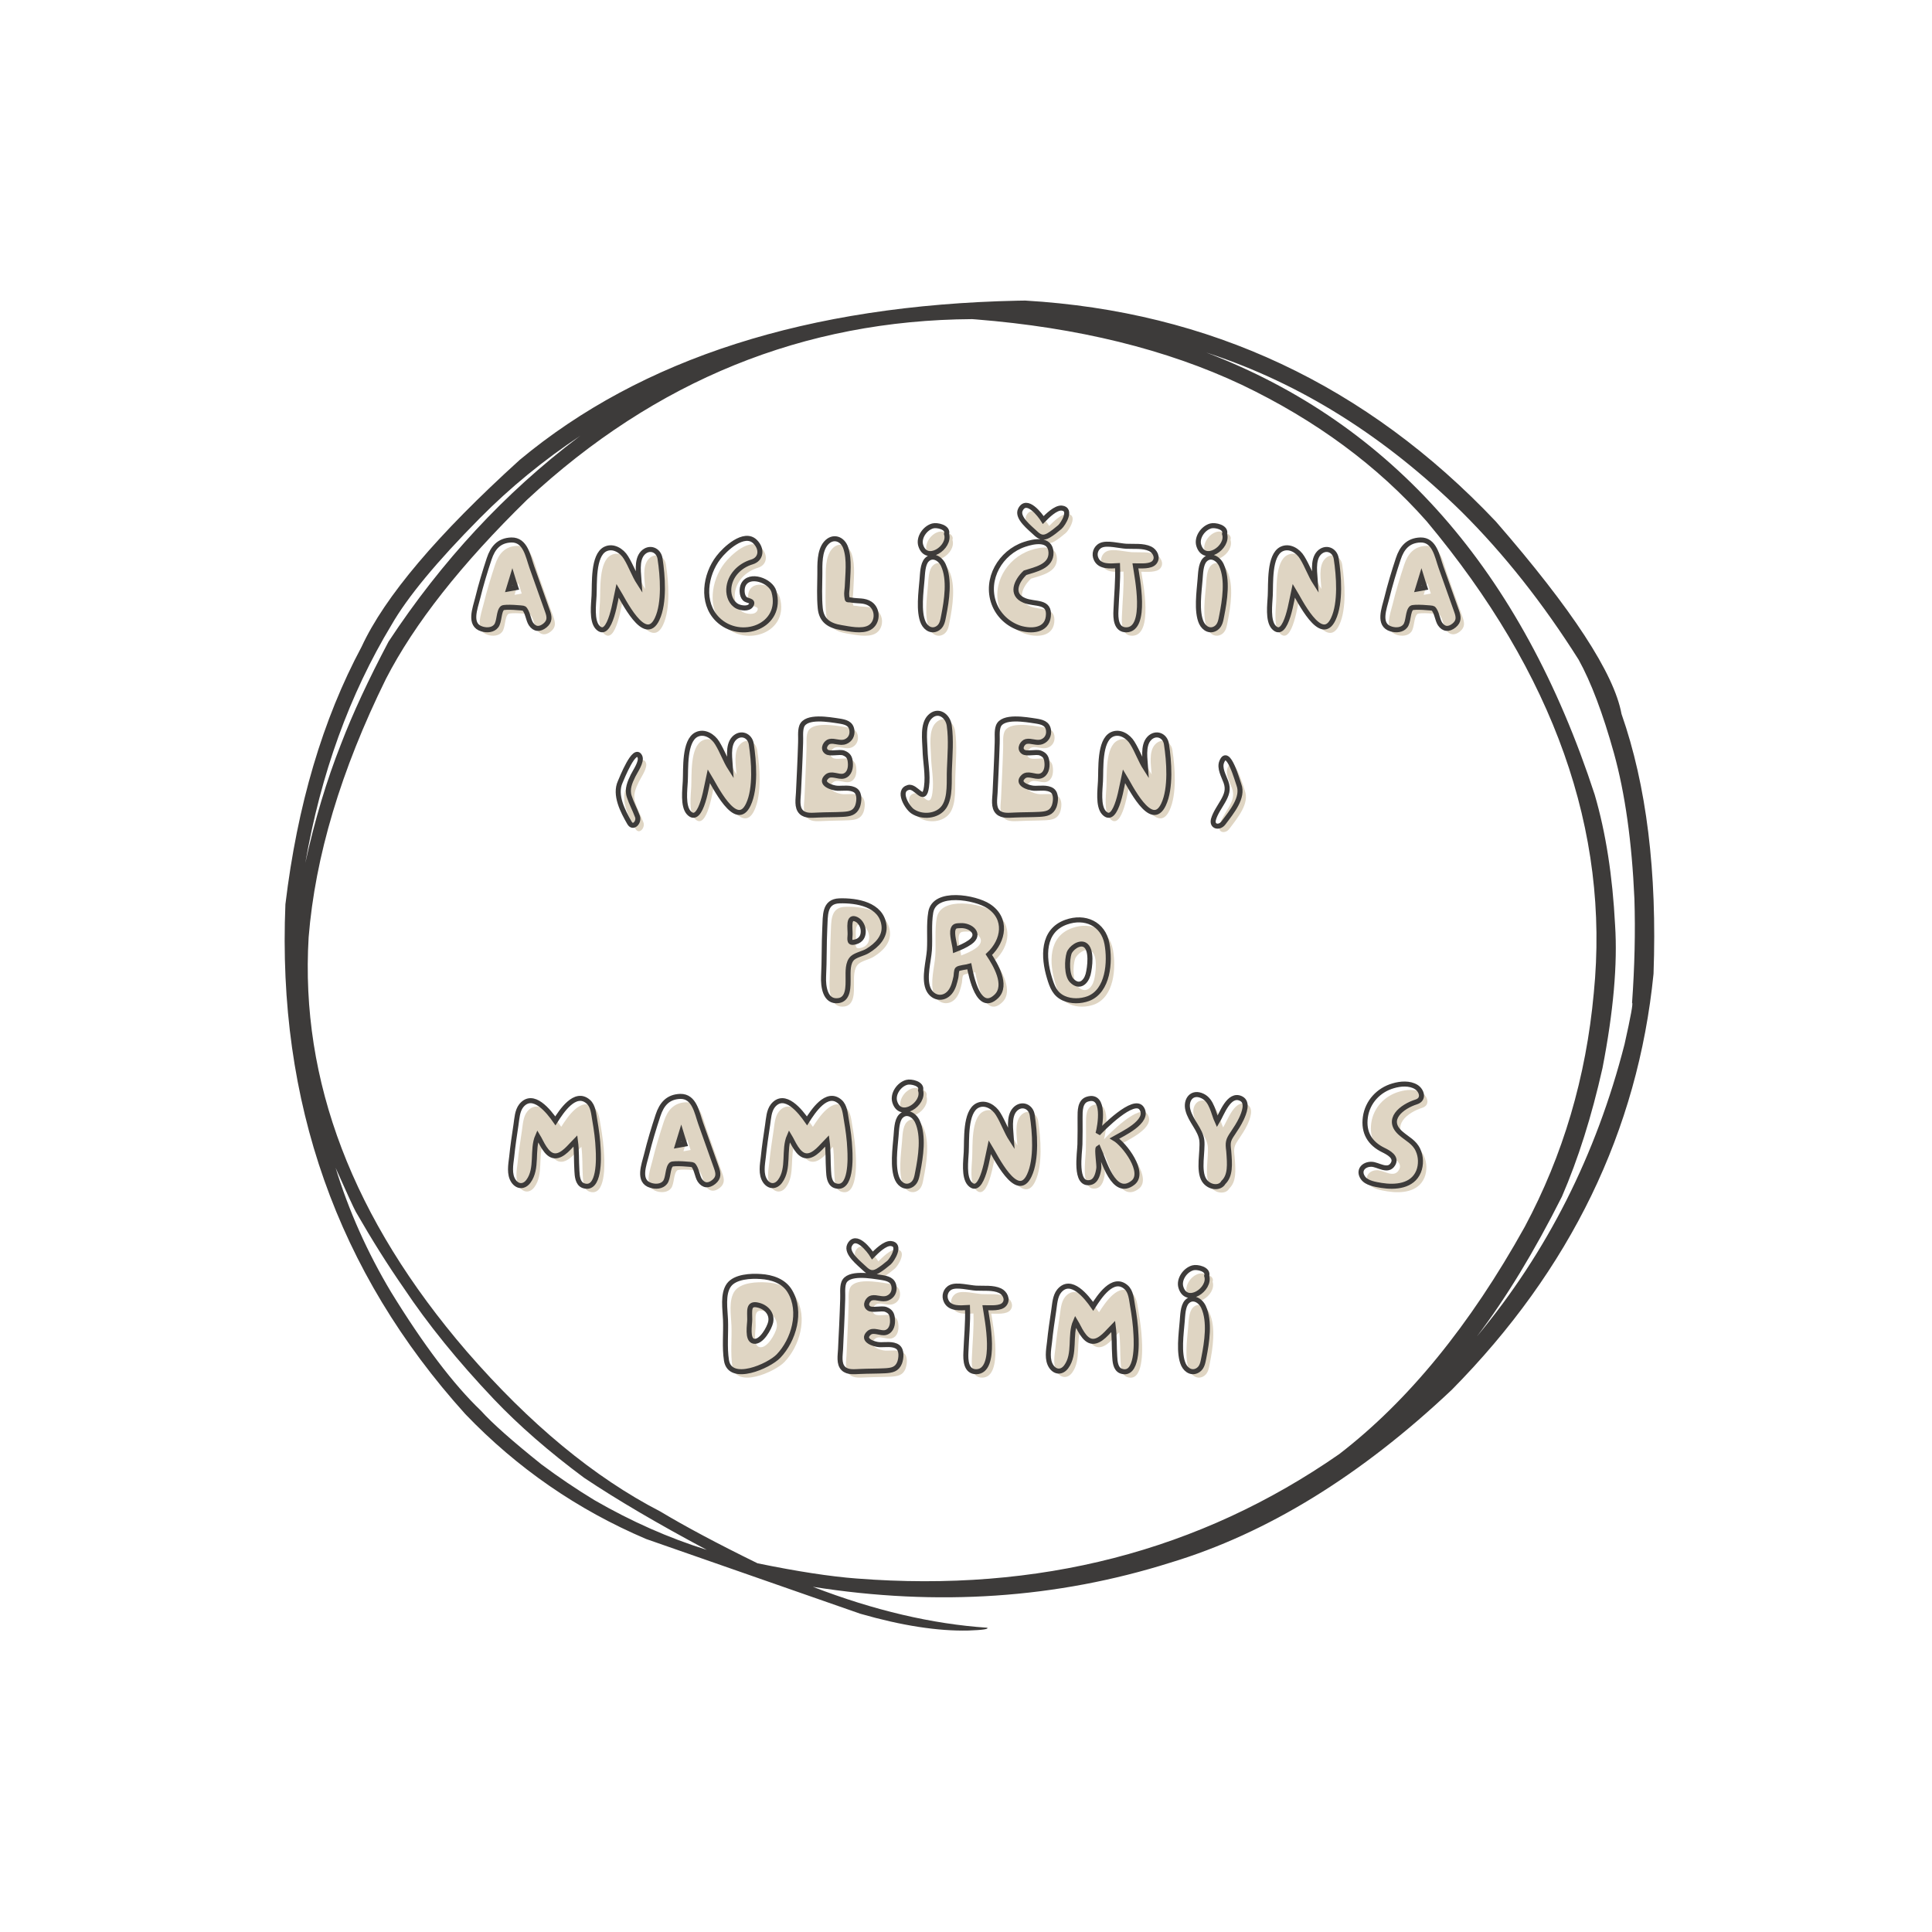 <svg xmlns="http://www.w3.org/2000/svg" xmlns:xlink="http://www.w3.org/1999/xlink" width="500" zoomAndPan="magnify" viewBox="0 0 375 375" height="500" preserveAspectRatio="xMidYMid meet" version="1.0"><defs><g/><clipPath id="e419cfad07"><path d="M 55 58.133 L 322 58.133 L 322 316.883 L 55 316.883 Z M 55 58.133 " clip-rule="nonzero"/></clipPath></defs><rect x="-37.5" width="450" fill="#ffffff" y="-37.5" height="450" fill-opacity="1"/><rect x="-37.5" width="450" fill="#ffffff" y="-37.5" height="450" fill-opacity="1"/><g clip-path="url(#e419cfad07)"><path fill="#3d3b3a" d="M 112.691 84.547 L 112.195 84.914 C 98 95.66 85.742 108.867 75.418 124.535 C 71.512 131.926 68.441 138.543 66.199 144.395 C 63.402 151.461 61.086 159.168 59.258 167.523 C 62.266 150.199 67.844 134.785 75.996 121.281 C 79.078 115.906 84.793 109.004 93.141 100.574 C 98.977 94.672 105.492 89.328 112.691 84.547 M 234.129 68.422 L 234.723 68.621 C 252.477 74.48 268.797 84.715 283.684 99.324 C 291.922 107.516 299.5 117.094 306.414 128.051 C 308.82 132.395 311.105 138.438 313.262 146.176 C 315.422 153.965 316.746 163.391 317.238 174.449 C 317.438 180.852 317.285 187.59 316.781 194.664 C 317.023 194.594 316.539 197.266 315.324 202.68 C 309.836 224.145 300.293 243.039 286.691 259.375 C 292.281 252.016 297.777 242.973 303.172 232.25 C 306.316 224.988 308.941 216.676 311.043 207.312 C 313.168 196.355 313.98 187.109 313.488 179.574 C 312.996 170.016 311.676 161.566 309.527 154.234 C 295.344 110.793 270.211 82.188 234.129 68.422 M 65.125 226.625 L 65.168 226.738 C 67.289 231.496 68.586 234.324 69.066 235.215 C 72.191 240.656 75.277 245.566 78.328 249.949 C 83.023 256.996 88.867 264.211 95.863 271.586 C 100.707 276.68 106.539 281.762 113.352 286.824 C 119.75 291.105 127.695 295.773 137.188 300.828 C 129.824 298.535 122.547 295.316 115.355 291.164 C 111.84 289.027 108.422 286.719 105.098 284.238 C 99.43 279.703 95.516 276.23 93.352 273.82 C 88.004 268.707 82.188 261.023 75.898 250.777 C 71.285 243.062 67.691 235.012 65.125 226.625 M 188.691 61.941 L 189.387 61.992 C 209.223 63.578 226.43 67.809 241.008 74.68 C 255.41 81.566 267.371 90.395 276.895 101.16 C 301.66 130.797 312.48 161.332 309.352 192.758 C 307.855 209.098 303.391 224.223 295.949 238.133 C 285.336 257.227 273.332 271.93 259.941 282.242 C 232.824 301.094 201.594 309.145 166.254 306.387 C 161.176 306.004 154.77 305.02 147.035 303.434 C 139.301 299.645 133.008 296.289 128.152 293.371 C 115.344 286.762 102.82 276.406 90.586 262.305 C 68.477 236.613 58.25 209.824 59.906 181.934 C 61.172 166.23 66.168 149.523 74.895 131.801 C 80.406 121.07 89.551 109.465 102.32 96.984 C 127.227 73.82 156.016 62.137 188.691 61.941 M 198.992 58.34 L 197.512 58.363 C 156.797 59.23 124.582 69.531 100.871 89.27 C 84.898 103.75 74.672 115.832 70.191 125.523 C 62.637 139.633 57.707 156.297 55.398 175.516 C 53.793 213.926 65.438 246.914 90.324 274.48 C 100.367 284.953 112.062 293.031 125.414 298.719 L 166.988 313.227 C 175.031 315.539 182.035 316.625 187.992 316.484 C 190.723 316.391 191.934 316.211 191.625 315.941 C 180.926 315.223 169.645 312.578 157.777 308 C 181.965 311.828 205.098 310.266 227.168 303.309 C 245.895 297.652 264.109 286.461 281.809 269.742 C 304.859 246.387 317.906 219.48 320.949 189.016 C 321.66 169.25 319.59 152.438 314.734 138.574 C 313.297 130.727 305.168 118.277 290.34 101.223 C 265.277 74.742 234.828 60.449 198.992 58.34 " fill-opacity="1" fill-rule="nonzero"/></g><g fill="#dfd5c3" fill-opacity="1"><g transform="translate(92.719, 123.399)"><g><path d="M 2 -0.156 C 2.938 0.125 4.109 0.047 4.734 -0.734 C 5.406 -1.562 5.203 -3.609 5.953 -4.234 C 6.375 -4.547 10.016 -4.266 10.141 -4.156 C 10.844 -3.562 10.969 -1.891 11.484 -1.141 C 12.219 -0.078 13.188 -0.031 14.203 -0.828 C 15.203 -1.656 15.109 -2.516 14.688 -3.672 L 11.641 -12.219 C 10.922 -14.297 10.422 -17.5 7.703 -17.453 C 5.281 -17.375 4.078 -15.906 3.375 -13.781 C 2.547 -11.266 1.766 -8.703 1.141 -6.141 C 0.672 -4.219 -0.672 -0.938 2 -0.156 Z M 7.156 -7.938 C 7.391 -8.703 7.641 -9.484 7.875 -10.266 C 8.094 -9.562 8.312 -8.891 8.547 -8.188 C 8.094 -8.109 7.625 -8.016 7.156 -7.938 Z M 7.156 -7.938 "/></g></g></g><g fill="#dfd5c3" fill-opacity="1"><g transform="translate(115.906, 123.399)"><g><path d="M 1.219 -0.5 C 3.688 2.125 4.844 -6.578 5.094 -7.641 C 6.156 -5.906 10.422 2.984 12.797 -2.109 C 14.281 -5.25 13.859 -10.562 13.359 -13.781 C 13.125 -15.516 11.281 -16.25 10.016 -14.922 C 8.688 -13.516 9.234 -10.766 9.328 -9.078 C 8.297 -10.688 7.719 -12.453 6.734 -14.047 C 5.953 -15.344 4.266 -16.438 2.734 -15.672 C 0.281 -14.453 0.672 -8.938 0.547 -6.625 C 0.469 -5.016 0.031 -1.797 1.219 -0.5 Z M 1.219 -0.5 "/></g></g></g><g fill="#dfd5c3" fill-opacity="1"><g transform="translate(137.924, 123.399)"><g><path d="M 2.5 -2.047 C 6.922 2.344 15.344 -0.672 13.438 -7.438 C 12.844 -9.547 8.656 -11.078 7.516 -8.766 C 7.156 -8.031 7.172 -6.688 7.75 -6.078 C 8.234 -5.531 9.625 -5.766 9 -4.766 C 8.5 -3.984 7.016 -4.234 6.375 -4.547 C 5.141 -5.172 4.625 -6.578 4.688 -7.906 C 4.812 -10.5 6.812 -12.484 9.172 -13.188 C 11 -13.734 11.234 -15.703 9.781 -17.141 C 7.641 -19.188 3.922 -15.672 2.672 -14.047 C 0.109 -10.719 -0.734 -5.281 2.5 -2.047 Z M 2.5 -2.047 "/></g></g></g><g fill="#dfd5c3" fill-opacity="1"><g transform="translate(159.838, 123.399)"><g><path d="M 10.062 -0.422 C 11.75 -1.359 11.797 -3.984 10.219 -5.047 C 9.078 -5.797 7.875 -5.531 6.609 -5.766 C 5.641 -5.953 5.828 -5.516 5.672 -6.609 C 5.594 -7.172 5.75 -7.859 5.766 -8.422 C 5.844 -10.734 6.234 -13.594 5.484 -15.859 C 4.891 -17.703 2.969 -18.375 1.609 -16.797 C 0.344 -15.281 0.438 -12.656 0.438 -10.844 C 0.422 -8.688 0.312 -6.344 0.516 -4.188 C 0.75 -1.797 2.281 -0.812 4.547 -0.438 C 6.109 -0.188 8.609 0.391 10.062 -0.422 Z M 10.062 -0.422 "/></g></g></g><g fill="#dfd5c3" fill-opacity="1"><g transform="translate(179.386, 123.399)"><g><path d="M 0.469 -16.406 C 1.531 -12.812 6.312 -15.984 5.484 -18.609 C 5.906 -19.922 3.609 -20.406 2.812 -20.172 C 1.297 -19.766 0.031 -17.938 0.469 -16.406 Z M 3.875 -0.359 C 4.656 -0.938 4.766 -1.891 4.938 -2.781 C 5.516 -5.688 6.156 -9.781 4.859 -12.578 C 4.266 -13.859 2.75 -14.734 1.641 -13.578 C 0.828 -12.719 0.828 -10.844 0.734 -9.781 C 0.547 -7.469 -0.031 -3.531 0.984 -1.359 C 1.531 -0.203 2.734 0.438 3.875 -0.359 Z M 3.875 -0.359 "/></g></g></g><g fill="#dfd5c3" fill-opacity="1"><g transform="translate(193.191, 123.399)"><g><path d="M 11.469 -18.297 C 12.219 -18.75 13 -19.375 13.672 -19.938 C 14.328 -20.516 16.094 -23.422 14.062 -23.641 C 12.875 -23.766 11.234 -22.094 10.453 -21.312 C 9.859 -22.312 7.203 -25.766 6 -23.297 C 5.281 -21.766 7.953 -19.734 8.891 -18.828 C 9.719 -18.016 10.406 -17.703 11.469 -18.297 Z M 5.906 -0.344 C 8.094 0.344 11.125 0.203 11.438 -2.578 C 11.797 -5.75 8.812 -4.844 6.766 -5.719 C 4.062 -6.859 5.219 -9.469 6.922 -11.078 C 8.922 -11.719 12.062 -12.297 11.953 -15.031 C 11.828 -17.844 8.656 -17.219 6.812 -16.594 C 2.156 -15.031 -0.859 -9.875 0.891 -5.125 C 1.734 -2.828 3.594 -1.094 5.906 -0.344 Z M 5.906 -0.344 "/></g></g></g><g fill="#dfd5c3" fill-opacity="1"><g transform="translate(213.337, 123.399)"><g><path d="M 6.453 0 C 10.609 -0.078 8.5 -10.344 8.188 -12.422 C 9.234 -12.422 11.203 -12.219 11.906 -13.125 C 12.641 -14.047 11.984 -15.281 11.047 -15.734 C 9.672 -16.375 7.875 -16.141 6.391 -16.219 C 5.062 -16.297 2.703 -16.953 1.516 -16.406 C 0.469 -15.938 0.109 -14.688 0.594 -13.703 C 1.328 -12.172 3.328 -12.375 4.734 -12.453 C 4.844 -9.516 4.531 -6.656 4.422 -3.75 C 4.344 -2.266 4.422 0.031 6.453 0 Z M 6.453 0 "/></g></g></g><g fill="#dfd5c3" fill-opacity="1"><g transform="translate(233.354, 123.399)"><g><path d="M 0.469 -16.406 C 1.531 -12.812 6.312 -15.984 5.484 -18.609 C 5.906 -19.922 3.609 -20.406 2.812 -20.172 C 1.297 -19.766 0.031 -17.938 0.469 -16.406 Z M 3.875 -0.359 C 4.656 -0.938 4.766 -1.891 4.938 -2.781 C 5.516 -5.688 6.156 -9.781 4.859 -12.578 C 4.266 -13.859 2.75 -14.734 1.641 -13.578 C 0.828 -12.719 0.828 -10.844 0.734 -9.781 C 0.547 -7.469 -0.031 -3.531 0.984 -1.359 C 1.531 -0.203 2.734 0.438 3.875 -0.359 Z M 3.875 -0.359 "/></g></g></g><g fill="#dfd5c3" fill-opacity="1"><g transform="translate(247.158, 123.399)"><g><path d="M 1.219 -0.5 C 3.688 2.125 4.844 -6.578 5.094 -7.641 C 6.156 -5.906 10.422 2.984 12.797 -2.109 C 14.281 -5.25 13.859 -10.562 13.359 -13.781 C 13.125 -15.516 11.281 -16.25 10.016 -14.922 C 8.688 -13.516 9.234 -10.766 9.328 -9.078 C 8.297 -10.688 7.719 -12.453 6.734 -14.047 C 5.953 -15.344 4.266 -16.438 2.734 -15.672 C 0.281 -14.453 0.672 -8.938 0.547 -6.625 C 0.469 -5.016 0.031 -1.797 1.219 -0.5 Z M 1.219 -0.5 "/></g></g></g><g fill="#dfd5c3" fill-opacity="1"><g transform="translate(269.176, 123.399)"><g><path d="M 2 -0.156 C 2.938 0.125 4.109 0.047 4.734 -0.734 C 5.406 -1.562 5.203 -3.609 5.953 -4.234 C 6.375 -4.547 10.016 -4.266 10.141 -4.156 C 10.844 -3.562 10.969 -1.891 11.484 -1.141 C 12.219 -0.078 13.188 -0.031 14.203 -0.828 C 15.203 -1.656 15.109 -2.516 14.688 -3.672 L 11.641 -12.219 C 10.922 -14.297 10.422 -17.5 7.703 -17.453 C 5.281 -17.375 4.078 -15.906 3.375 -13.781 C 2.547 -11.266 1.766 -8.703 1.141 -6.141 C 0.672 -4.219 -0.672 -0.938 2 -0.156 Z M 7.156 -7.938 C 7.391 -8.703 7.641 -9.484 7.875 -10.266 C 8.094 -9.562 8.312 -8.891 8.547 -8.188 C 8.094 -8.109 7.625 -8.016 7.156 -7.938 Z M 7.156 -7.938 "/></g></g></g><path stroke-linecap="butt" transform="matrix(0.75, 0, 0, 0.75, 80.32, 97.5)" fill="none" stroke-linejoin="miter" d="M 17.667 32.786 C 18.917 33.167 20.475 33.068 21.303 32.026 C 22.209 30.917 21.928 28.188 22.938 27.349 C 23.496 26.932 28.345 27.313 28.511 27.458 C 29.454 28.255 29.631 30.469 30.318 31.479 C 31.287 32.901 32.574 32.964 33.923 31.891 C 35.277 30.781 35.141 29.641 34.579 28.109 L 30.527 16.708 C 29.553 13.938 28.897 9.672 25.256 9.745 C 22.032 9.849 20.443 11.786 19.501 14.63 C 18.391 17.99 17.36 21.391 16.522 24.818 C 15.897 27.38 14.105 31.755 17.667 32.786 Z M 24.527 22.432 C 24.839 21.391 25.188 20.349 25.501 19.307 C 25.782 20.25 26.095 21.146 26.407 22.083 C 25.782 22.188 25.152 22.323 24.527 22.432 Z M 47.548 32.339 C 50.839 35.844 52.365 24.234 52.709 22.813 C 54.131 25.13 59.813 36.984 62.97 30.193 C 64.949 26 64.391 18.927 63.73 14.63 C 63.417 12.313 60.964 11.339 59.261 13.104 C 57.49 14.974 58.22 18.651 58.355 20.901 C 56.975 18.76 56.214 16.396 54.897 14.281 C 53.855 12.547 51.605 11.094 49.553 12.099 C 46.298 13.734 46.813 21.078 46.647 24.167 C 46.542 26.307 45.949 30.604 47.548 32.339 Z M 78.6 30.26 C 84.496 36.125 95.725 32.104 93.193 23.089 C 92.391 20.281 86.813 18.234 85.292 21.323 C 84.803 22.286 84.834 24.089 85.605 24.896 C 86.256 25.62 88.1 25.307 87.266 26.651 C 86.605 27.693 84.631 27.349 83.772 26.932 C 82.136 26.104 81.443 24.234 81.511 22.464 C 81.688 18.995 84.355 16.365 87.511 15.427 C 89.938 14.698 90.24 12.068 88.303 10.161 C 85.464 7.422 80.501 12.099 78.845 14.281 C 75.407 18.719 74.303 25.969 78.6 30.26 Z M 117.902 32.443 C 120.157 31.198 120.23 27.693 118.115 26.271 C 116.595 25.276 114.996 25.62 113.292 25.307 C 112.016 25.063 112.261 25.656 112.048 24.198 C 111.949 23.438 112.152 22.531 112.183 21.771 C 112.292 18.682 112.808 14.875 111.803 11.854 C 111.006 9.401 108.443 8.495 106.641 10.609 C 104.938 12.625 105.084 16.12 105.084 18.547 C 105.053 21.422 104.907 24.547 105.188 27.422 C 105.501 30.604 107.537 31.927 110.558 32.406 C 112.641 32.755 115.964 33.516 117.902 32.443 Z M 131.183 11.125 C 132.605 15.917 138.975 11.682 137.871 8.182 C 138.428 6.448 135.371 5.797 134.298 6.109 C 132.292 6.656 130.589 9.089 131.183 11.125 Z M 135.72 32.516 C 136.761 31.755 136.902 30.469 137.141 29.292 C 137.902 25.411 138.772 19.969 137.037 16.229 C 136.246 14.526 134.23 13.349 132.74 14.906 C 131.667 16.052 131.667 18.547 131.532 19.969 C 131.287 23.047 130.522 28.286 131.876 31.198 C 132.605 32.719 134.193 33.594 135.72 32.516 Z M 164.246 8.594 C 165.251 8.01 166.292 7.172 167.188 6.411 C 168.063 5.651 170.412 1.776 167.714 1.495 C 166.126 1.318 163.933 3.536 162.902 4.578 C 162.095 3.266 158.568 -1.349 156.97 1.943 C 155.996 3.995 159.563 6.693 160.818 7.911 C 161.928 8.979 162.824 9.401 164.246 8.594 Z M 156.834 32.552 C 159.746 33.448 163.798 33.281 164.209 29.563 C 164.704 25.344 160.714 26.552 157.975 25.375 C 154.371 23.854 155.928 20.385 158.188 18.234 C 160.85 17.37 165.048 16.609 164.907 12.969 C 164.735 9.224 160.506 10.052 158.042 10.891 C 151.839 12.969 147.818 19.833 150.141 26.172 C 151.282 29.224 153.746 31.547 156.834 32.552 Z M 184.423 33 C 189.964 32.901 187.157 19.208 186.74 16.432 C 188.126 16.432 190.761 16.708 191.699 15.5 C 192.673 14.281 191.803 12.625 190.558 12.031 C 188.72 11.167 186.324 11.474 184.355 11.37 C 182.584 11.271 179.428 10.396 177.839 11.125 C 176.449 11.75 175.959 13.417 176.621 14.729 C 177.595 16.776 180.256 16.5 182.131 16.396 C 182.272 20.318 181.86 24.125 181.714 28.005 C 181.61 29.99 181.714 33.031 184.423 33 Z M 203.141 11.125 C 204.563 15.917 210.933 11.682 209.824 8.182 C 210.381 6.448 207.329 5.797 206.251 6.109 C 204.246 6.656 202.548 9.089 203.141 11.125 Z M 207.673 32.516 C 208.714 31.755 208.86 30.469 209.095 29.292 C 209.86 25.411 210.73 19.969 208.996 16.229 C 208.199 14.526 206.183 13.349 204.699 14.906 C 203.621 16.052 203.621 18.547 203.485 19.969 C 203.24 23.047 202.48 28.286 203.834 31.198 C 204.563 32.719 206.152 33.594 207.673 32.516 Z M 222.553 32.339 C 225.845 35.844 227.365 24.234 227.714 22.813 C 229.136 25.13 234.813 36.984 237.97 30.193 C 239.949 26 239.391 18.927 238.73 14.63 C 238.417 12.313 235.964 11.339 234.261 13.104 C 232.496 14.974 233.225 18.651 233.36 20.901 C 231.98 18.76 231.214 16.396 229.897 14.281 C 228.855 12.547 226.605 11.094 224.558 12.099 C 221.298 13.734 221.813 21.078 221.647 24.167 C 221.542 26.307 220.954 30.604 222.553 32.339 Z M 252.943 32.786 C 254.193 33.167 255.751 33.068 256.579 32.026 C 257.485 30.917 257.204 28.188 258.214 27.349 C 258.772 26.932 263.621 27.313 263.787 27.458 C 264.73 28.255 264.907 30.469 265.589 31.479 C 266.563 32.901 267.85 32.964 269.199 31.891 C 270.553 30.781 270.417 29.641 269.855 28.109 L 265.803 16.708 C 264.829 13.938 264.173 9.672 260.532 9.745 C 257.308 9.849 255.714 11.786 254.777 14.63 C 253.667 17.99 252.636 21.391 251.798 24.818 C 251.173 27.38 249.381 31.755 252.943 32.786 Z M 259.803 22.432 C 260.115 21.391 260.464 20.349 260.777 19.307 C 261.058 20.25 261.371 21.146 261.683 22.083 C 261.058 22.188 260.428 22.323 259.803 22.432 Z M 259.803 22.432 " stroke="#3d3b3a" stroke-width="1.3" stroke-opacity="1" stroke-miterlimit="4"/><g fill="#dfd5c3" fill-opacity="1"><g transform="translate(120.75, 159.399)"><g><path d="M 2.578 1.453 C 3.281 2.703 4.531 1.297 4.141 0.234 C 3.531 -1.359 2.984 -2.266 2.547 -3.641 C 2.047 -5.062 2.656 -6.422 3.281 -7.703 C 3.672 -8.531 5.047 -10.422 4.609 -11.391 C 3.594 -13.578 1.047 -7.047 0.781 -6.469 C -0.359 -3.953 1.281 -0.812 2.578 1.453 Z M 2.578 1.453 "/></g></g></g><g fill="#dfd5c3" fill-opacity="1"><g transform="translate(133.619, 159.399)"><g><path d="M 1.219 -0.5 C 3.688 2.125 4.844 -6.578 5.094 -7.641 C 6.156 -5.906 10.422 2.984 12.797 -2.109 C 14.281 -5.25 13.859 -10.562 13.359 -13.781 C 13.125 -15.516 11.281 -16.25 10.016 -14.922 C 8.688 -13.516 9.234 -10.766 9.328 -9.078 C 8.297 -10.688 7.719 -12.453 6.734 -14.047 C 5.953 -15.344 4.266 -16.438 2.734 -15.672 C 0.281 -14.453 0.672 -8.938 0.547 -6.625 C 0.469 -5.016 0.031 -1.797 1.219 -0.5 Z M 1.219 -0.5 "/></g></g></g><g fill="#dfd5c3" fill-opacity="1"><g transform="translate(155.636, 159.399)"><g><path d="M 4.312 -0.047 C 5.922 -0.125 7.547 -0.109 9.125 -0.188 C 10.453 -0.266 11.438 -0.438 11.953 -1.734 C 12.266 -2.594 12.453 -4.156 11.594 -4.812 C 10.641 -5.516 9.125 -5.203 8.031 -5.25 C 7.047 -5.297 4.5 -6.109 5.984 -7.484 C 6.859 -8.312 8.234 -7.328 9.281 -7.625 C 10.422 -7.953 10.688 -9.25 10.562 -10.328 C 10.484 -11.234 10.172 -11.75 9.281 -12.094 C 8.422 -12.406 6.625 -11.828 5.953 -12.328 C 5.047 -12.969 5.875 -14.203 6.531 -14.328 C 7.516 -14.562 8.578 -13.891 9.625 -14.297 C 10.531 -14.656 11 -15.516 10.875 -16.516 C 10.688 -17.891 9.547 -18.125 8.344 -18.297 C 6.578 -18.562 1.891 -19.453 1.125 -17.266 C 0.781 -16.328 0.969 -15.031 0.906 -14.062 C 0.859 -12.328 0.781 -10.578 0.703 -8.844 C 0.625 -7.359 0.578 -5.875 0.5 -4.391 C 0.438 -3.219 0.109 -1.531 1.047 -0.625 C 1.891 0.203 3.281 -0.031 4.312 -0.047 Z M 4.312 -0.047 "/></g></g></g><g fill="#dfd5c3" fill-opacity="1"><g transform="translate(176.043, 159.399)"><g><path d="M 2.234 -0.781 C 4.062 0.469 7.078 0.266 8.375 -1.656 C 9.641 -3.594 9.281 -6.734 9.391 -8.938 C 9.484 -11.75 9.75 -14.609 9.359 -17.391 C 9.125 -19.297 7.203 -20.719 5.594 -19.109 C 4.141 -17.656 4.609 -14.594 4.656 -12.797 C 4.703 -10.406 5.281 -7.906 4.938 -5.531 C 4.469 -2.031 2.969 -5.844 1.406 -5.406 C -0.812 -4.781 1.172 -1.516 2.234 -0.781 Z M 2.234 -0.781 "/></g></g></g><g fill="#dfd5c3" fill-opacity="1"><g transform="translate(193.798, 159.399)"><g><path d="M 4.312 -0.047 C 5.922 -0.125 7.547 -0.109 9.125 -0.188 C 10.453 -0.266 11.438 -0.438 11.953 -1.734 C 12.266 -2.594 12.453 -4.156 11.594 -4.812 C 10.641 -5.516 9.125 -5.203 8.031 -5.25 C 7.047 -5.297 4.5 -6.109 5.984 -7.484 C 6.859 -8.312 8.234 -7.328 9.281 -7.625 C 10.422 -7.953 10.688 -9.25 10.562 -10.328 C 10.484 -11.234 10.172 -11.75 9.281 -12.094 C 8.422 -12.406 6.625 -11.828 5.953 -12.328 C 5.047 -12.969 5.875 -14.203 6.531 -14.328 C 7.516 -14.562 8.578 -13.891 9.625 -14.297 C 10.531 -14.656 11 -15.516 10.875 -16.516 C 10.688 -17.891 9.547 -18.125 8.344 -18.297 C 6.578 -18.562 1.891 -19.453 1.125 -17.266 C 0.781 -16.328 0.969 -15.031 0.906 -14.062 C 0.859 -12.328 0.781 -10.578 0.703 -8.844 C 0.625 -7.359 0.578 -5.875 0.5 -4.391 C 0.438 -3.219 0.109 -1.531 1.047 -0.625 C 1.891 0.203 3.281 -0.031 4.312 -0.047 Z M 4.312 -0.047 "/></g></g></g><g fill="#dfd5c3" fill-opacity="1"><g transform="translate(214.204, 159.399)"><g><path d="M 1.219 -0.5 C 3.688 2.125 4.844 -6.578 5.094 -7.641 C 6.156 -5.906 10.422 2.984 12.797 -2.109 C 14.281 -5.25 13.859 -10.562 13.359 -13.781 C 13.125 -15.516 11.281 -16.25 10.016 -14.922 C 8.688 -13.516 9.234 -10.766 9.328 -9.078 C 8.297 -10.688 7.719 -12.453 6.734 -14.047 C 5.953 -15.344 4.266 -16.438 2.734 -15.672 C 0.281 -14.453 0.672 -8.938 0.547 -6.625 C 0.469 -5.016 0.031 -1.797 1.219 -0.5 Z M 1.219 -0.5 "/></g></g></g><g fill="#dfd5c3" fill-opacity="1"><g transform="translate(236.222, 159.399)"><g><path d="M 2.359 1.516 C 4.078 -0.75 6.312 -3.453 5.406 -5.906 C 5.141 -6.578 3.297 -13.391 2.078 -10.422 C 1.531 -9.172 2.469 -7.625 2.891 -6.453 C 3.406 -5.016 3.016 -3.984 2.281 -2.703 C 1.688 -1.656 0.812 -0.422 0.469 0.75 C 0.047 2.234 1.594 2.516 2.359 1.516 Z M 2.359 1.516 "/></g></g></g><path stroke-linecap="butt" transform="matrix(0.75, 0, 0, 0.75, 80.32, 97.5)" fill="none" stroke-linejoin="miter" d="M 55.808 82.938 C 56.74 84.604 58.407 82.734 57.886 81.313 C 57.089 79.198 56.36 77.99 55.766 76.151 C 55.115 74.24 55.912 72.438 56.74 70.745 C 57.266 69.635 59.1 67.104 58.511 65.818 C 57.157 62.906 53.761 71.609 53.417 72.37 C 51.891 75.729 54.074 79.927 55.808 82.938 Z M 71.167 80.339 C 74.459 83.844 75.98 72.234 76.329 70.813 C 77.751 73.13 83.428 84.984 86.584 78.193 C 88.563 74 88.006 66.927 87.345 62.63 C 87.032 60.313 84.579 59.339 82.876 61.104 C 81.11 62.974 81.839 66.651 81.97 68.901 C 80.595 66.76 79.829 64.396 78.511 62.281 C 77.47 60.547 75.22 59.094 73.173 60.099 C 69.912 61.734 70.428 69.078 70.261 72.167 C 70.157 74.307 69.568 78.604 71.167 80.339 Z M 104.647 80.932 C 106.792 80.833 108.943 80.865 111.058 80.755 C 112.829 80.651 114.136 80.406 114.834 78.682 C 115.246 77.531 115.49 75.458 114.35 74.583 C 113.063 73.656 111.058 74.068 109.605 74 C 108.282 73.927 104.891 72.849 106.86 71.016 C 108.037 69.906 109.876 71.224 111.261 70.844 C 112.787 70.396 113.131 68.661 112.964 67.24 C 112.86 66.031 112.449 65.339 111.261 64.88 C 110.121 64.464 107.725 65.229 106.829 64.568 C 105.615 63.703 106.725 62.078 107.589 61.901 C 108.907 61.589 110.329 62.495 111.72 61.938 C 112.928 61.453 113.553 60.313 113.376 58.99 C 113.131 57.156 111.61 56.844 110.016 56.594 C 107.657 56.25 101.423 55.073 100.381 57.984 C 99.933 59.234 100.178 60.969 100.1 62.25 C 100.032 64.568 99.933 66.896 99.829 69.214 C 99.72 71.193 99.652 73.167 99.548 75.146 C 99.48 76.703 99.027 78.953 100.277 80.172 C 101.423 81.281 103.256 80.964 104.647 80.932 Z M 129.079 79.958 C 131.506 81.625 135.527 81.349 137.261 78.781 C 138.959 76.219 138.47 72.021 138.615 69.078 C 138.751 65.339 139.095 61.521 138.579 57.813 C 138.266 55.286 135.704 53.37 133.553 55.521 C 131.605 57.469 132.235 61.552 132.303 63.948 C 132.371 67.141 133.131 70.464 132.683 73.62 C 132.063 78.302 130.053 73.198 127.97 73.792 C 125.022 74.62 127.657 78.984 129.079 79.958 Z M 155.527 80.932 C 157.678 80.833 159.824 80.865 161.938 80.755 C 163.709 80.651 165.022 80.406 165.714 78.682 C 166.131 77.531 166.376 75.458 165.23 74.583 C 163.943 73.656 161.938 74.068 160.485 74 C 159.162 73.927 155.772 72.849 157.746 71.016 C 158.917 69.906 160.756 71.224 162.141 70.844 C 163.667 70.396 164.011 68.661 163.845 67.24 C 163.74 66.031 163.329 65.339 162.141 64.88 C 161.001 64.464 158.605 65.229 157.709 64.568 C 156.501 63.703 157.61 62.078 158.47 61.901 C 159.792 61.589 161.214 62.495 162.6 61.938 C 163.808 61.453 164.438 60.313 164.261 58.99 C 164.011 57.156 162.49 56.844 160.902 56.594 C 158.537 56.25 152.303 55.073 151.261 57.984 C 150.813 59.234 151.058 60.969 150.98 62.25 C 150.912 64.568 150.813 66.896 150.709 69.214 C 150.6 71.193 150.532 73.167 150.433 75.146 C 150.365 76.703 149.907 78.953 151.162 80.172 C 152.303 81.281 154.136 80.964 155.527 80.932 Z M 178.615 80.339 C 181.907 83.844 183.428 72.234 183.777 70.813 C 185.199 73.13 190.876 84.984 194.032 78.193 C 196.011 74 195.454 66.927 194.792 62.63 C 194.48 60.313 192.027 59.339 190.324 61.104 C 188.558 62.974 189.282 66.651 189.417 68.901 C 188.042 66.76 187.277 64.396 185.959 62.281 C 184.917 60.547 182.667 59.094 180.621 60.099 C 177.36 61.734 177.876 69.078 177.709 72.167 C 177.605 74.307 177.016 78.604 178.615 80.339 Z M 209.496 83.016 C 211.777 79.995 214.756 76.391 213.548 73.13 C 213.199 72.234 210.735 63.156 209.115 67.104 C 208.386 68.766 209.631 70.844 210.188 72.401 C 210.881 74.307 210.355 75.693 209.386 77.396 C 208.589 78.781 207.412 80.443 206.964 82.005 C 206.407 83.979 208.454 84.359 209.496 83.016 Z M 209.496 83.016 " stroke="#3d3b3a" stroke-width="1.3" stroke-opacity="1" stroke-miterlimit="4"/><g fill="#dfd5c3" fill-opacity="1"><g transform="translate(250.031, 159.399)"><g/></g></g><g fill="#dfd5c3" fill-opacity="1"><g transform="translate(160.617, 195.399)"><g><path d="M 3.25 -0.031 C 5.281 -0.281 5.141 -2.859 5.141 -4.391 C 5.141 -5.562 5.016 -7.438 6.031 -8.312 C 6.766 -8.938 8.141 -9.172 8.969 -9.703 C 10.719 -10.766 12.375 -12.406 12.109 -14.609 C 11.625 -18.719 6.812 -19.5 3.453 -19.391 C 0.469 -19.297 0.75 -16.531 0.625 -14.094 C 0.469 -10.969 0.547 -7.859 0.391 -4.703 C 0.312 -2.906 0.625 0.312 3.25 -0.031 Z M 6.688 -11.469 C 5.25 -11.031 5.484 -11.781 5.531 -12.891 C 5.562 -14.047 5.047 -16.672 6.812 -15.781 C 7.641 -15.344 8.141 -14.281 8.094 -13.359 C 8.062 -12.422 7.594 -11.75 6.688 -11.469 Z M 6.688 -11.469 "/></g></g></g><g fill="#dfd5c3" fill-opacity="1"><g transform="translate(180.556, 195.399)"><g><path d="M 14.016 -0.891 C 16.203 -3.047 13.812 -7.047 12.531 -8.969 C 15.469 -11.703 16.141 -15.984 12.484 -18.375 C 9.906 -20.078 1.953 -21.5 1.25 -17.156 C 0.859 -14.844 1.141 -12.25 0.984 -9.859 C 0.828 -7.672 -0.078 -4.609 0.703 -2.469 C 1.438 -0.516 3.641 -0.031 4.984 -1.656 C 5.672 -2.5 5.906 -3.594 6.141 -4.609 C 6.219 -4.938 6.188 -5.844 6.422 -6.109 C 6.703 -6.422 8.312 -6.547 8.734 -6.688 C 9.094 -4.766 10.562 2.5 14.016 -0.891 Z M 6 -9.938 C 5.906 -10.969 5.281 -12.922 5.594 -13.891 C 5.797 -14.594 6.297 -14.562 7.078 -14.594 C 9 -14.688 11.125 -12.953 8.859 -11.359 C 7.984 -10.734 7 -10.328 6 -9.938 Z M 6 -9.938 "/></g></g></g><g fill="#dfd5c3" fill-opacity="1"><g transform="translate(203.717, 195.399)"><g><path d="M 8.656 -0.422 C 12.562 -1.891 12.953 -7.562 12.297 -11.078 C 11.562 -14.969 8.016 -16.562 4.375 -15.266 C -0.312 -13.594 -0.078 -8.453 1.125 -4.5 C 1.641 -2.75 2.188 -1.25 3.953 -0.469 C 5.375 0.156 7.172 0.125 8.656 -0.422 Z M 5.453 -3.922 C 4.453 -4.969 4.531 -7.906 4.938 -9.234 C 5.25 -10.172 6.859 -11.469 7.984 -10.875 C 9.469 -10.031 8.969 -6.453 8.625 -5.125 C 8.219 -3.594 6.938 -2.422 5.453 -3.922 Z M 5.453 -3.922 "/></g></g></g><path stroke-linecap="butt" transform="matrix(0.75, 0, 0, 0.75, 80.32, 97.5)" fill="none" stroke-linejoin="miter" d="M 109.865 128.964 C 112.563 128.62 112.391 125.182 112.391 123.146 C 112.391 121.578 112.225 119.089 113.568 117.906 C 114.542 117.078 116.381 116.766 117.49 116.068 C 119.813 114.651 122.032 112.464 121.683 109.521 C 121.027 104.047 114.61 103.005 110.141 103.141 C 106.157 103.286 106.537 106.958 106.36 110.214 C 106.157 114.37 106.261 118.531 106.048 122.729 C 105.943 125.115 106.36 129.417 109.865 128.964 Z M 114.443 113.719 C 112.527 114.302 112.845 113.302 112.912 111.807 C 112.954 110.281 112.256 106.781 114.61 107.964 C 115.72 108.547 116.381 109.969 116.313 111.188 C 116.277 112.432 115.652 113.339 114.443 113.719 Z M 150.798 127.823 C 153.709 124.948 150.522 119.609 148.818 117.042 C 152.735 113.406 153.641 107.682 148.751 104.495 C 145.324 102.245 134.714 100.339 133.782 106.125 C 133.256 109.208 133.641 112.677 133.438 115.865 C 133.225 118.776 132.016 122.865 133.053 125.708 C 134.022 128.307 136.964 128.964 138.766 126.781 C 139.673 125.672 139.985 124.219 140.298 122.865 C 140.402 122.417 140.365 121.198 140.678 120.849 C 141.058 120.438 143.209 120.266 143.761 120.089 C 144.251 122.651 146.188 132.323 150.798 127.823 Z M 140.121 115.755 C 139.985 114.37 139.147 111.771 139.568 110.495 C 139.839 109.552 140.501 109.589 141.542 109.552 C 144.105 109.417 146.949 111.74 143.938 113.854 C 142.751 114.682 141.438 115.24 140.121 115.755 Z M 174.542 128.443 C 179.735 126.469 180.261 118.911 179.386 114.234 C 178.423 109.036 173.678 106.922 168.818 108.656 C 162.584 110.875 162.897 117.74 164.485 123 C 165.183 125.328 165.907 127.333 168.272 128.375 C 170.173 129.214 172.558 129.167 174.542 128.443 Z M 170.277 123.771 C 168.923 122.38 169.032 118.464 169.579 116.698 C 169.996 115.443 172.147 113.719 173.636 114.516 C 175.615 115.62 174.954 120.401 174.506 122.172 C 173.949 124.219 172.256 125.776 170.277 123.771 Z M 170.277 123.771 " stroke="#3d3b3a" stroke-width="1.3" stroke-opacity="1" stroke-miterlimit="4"/><g fill="#dfd5c3" fill-opacity="1"><g transform="translate(99.844, 231.399)"><g><path d="M 14.516 -0.125 C 17.781 1.047 17.5 -5.641 17.422 -7.094 C 17.344 -9.016 17.078 -10.953 16.75 -12.875 C 16.531 -14.047 16.453 -15.578 15.5 -16.406 C 12.922 -18.672 10.25 -14.484 9.094 -12.688 C 7.859 -14.484 4.781 -18.438 2.5 -15.656 C 1.688 -14.641 1.641 -13.125 1.453 -11.906 C 1.141 -9.859 0.828 -7.781 0.625 -5.688 C 0.438 -4.219 0.078 -2.312 0.984 -0.984 C 1.797 0.156 3.047 0.156 3.875 -0.969 C 5.719 -3.453 4.5 -7.094 5.672 -9.75 C 6.391 -8.547 7.328 -6 8.969 -5.906 C 10.531 -5.797 12.016 -7.828 13 -8.812 C 13.266 -6.859 13.156 -4.938 13.281 -2.984 C 13.344 -2.031 13.422 -0.547 14.516 -0.125 Z M 14.516 -0.125 "/></g></g></g><g fill="#dfd5c3" fill-opacity="1"><g transform="translate(125.501, 231.399)"><g><path d="M 2 -0.156 C 2.938 0.125 4.109 0.047 4.734 -0.734 C 5.406 -1.562 5.203 -3.609 5.953 -4.234 C 6.375 -4.547 10.016 -4.266 10.141 -4.156 C 10.844 -3.562 10.969 -1.891 11.484 -1.141 C 12.219 -0.078 13.188 -0.031 14.203 -0.828 C 15.203 -1.656 15.109 -2.516 14.688 -3.672 L 11.641 -12.219 C 10.922 -14.297 10.422 -17.5 7.703 -17.453 C 5.281 -17.375 4.078 -15.906 3.375 -13.781 C 2.547 -11.266 1.766 -8.703 1.141 -6.141 C 0.672 -4.219 -0.672 -0.938 2 -0.156 Z M 7.156 -7.938 C 7.391 -8.703 7.641 -9.484 7.875 -10.266 C 8.094 -9.562 8.312 -8.891 8.547 -8.188 C 8.094 -8.109 7.625 -8.016 7.156 -7.938 Z M 7.156 -7.938 "/></g></g></g><g fill="#dfd5c3" fill-opacity="1"><g transform="translate(148.688, 231.399)"><g><path d="M 14.516 -0.125 C 17.781 1.047 17.5 -5.641 17.422 -7.094 C 17.344 -9.016 17.078 -10.953 16.75 -12.875 C 16.531 -14.047 16.453 -15.578 15.5 -16.406 C 12.922 -18.672 10.25 -14.484 9.094 -12.688 C 7.859 -14.484 4.781 -18.438 2.5 -15.656 C 1.688 -14.641 1.641 -13.125 1.453 -11.906 C 1.141 -9.859 0.828 -7.781 0.625 -5.688 C 0.438 -4.219 0.078 -2.312 0.984 -0.984 C 1.797 0.156 3.047 0.156 3.875 -0.969 C 5.719 -3.453 4.5 -7.094 5.672 -9.75 C 6.391 -8.547 7.328 -6 8.969 -5.906 C 10.531 -5.797 12.016 -7.828 13 -8.812 C 13.266 -6.859 13.156 -4.938 13.281 -2.984 C 13.344 -2.031 13.422 -0.547 14.516 -0.125 Z M 14.516 -0.125 "/></g></g></g><g fill="#dfd5c3" fill-opacity="1"><g transform="translate(174.345, 231.399)"><g><path d="M 0.469 -16.406 C 1.531 -12.812 6.312 -15.984 5.484 -18.609 C 5.906 -19.922 3.609 -20.406 2.812 -20.172 C 1.297 -19.766 0.031 -17.938 0.469 -16.406 Z M 3.875 -0.359 C 4.656 -0.938 4.766 -1.891 4.938 -2.781 C 5.516 -5.688 6.156 -9.781 4.859 -12.578 C 4.266 -13.859 2.75 -14.734 1.641 -13.578 C 0.828 -12.719 0.828 -10.844 0.734 -9.781 C 0.547 -7.469 -0.031 -3.531 0.984 -1.359 C 1.531 -0.203 2.734 0.438 3.875 -0.359 Z M 3.875 -0.359 "/></g></g></g><g fill="#dfd5c3" fill-opacity="1"><g transform="translate(188.149, 231.399)"><g><path d="M 1.219 -0.5 C 3.688 2.125 4.844 -6.578 5.094 -7.641 C 6.156 -5.906 10.422 2.984 12.797 -2.109 C 14.281 -5.25 13.859 -10.562 13.359 -13.781 C 13.125 -15.516 11.281 -16.25 10.016 -14.922 C 8.688 -13.516 9.234 -10.766 9.328 -9.078 C 8.297 -10.688 7.719 -12.453 6.734 -14.047 C 5.953 -15.344 4.266 -16.438 2.734 -15.672 C 0.281 -14.453 0.672 -8.938 0.547 -6.625 C 0.469 -5.016 0.031 -1.797 1.219 -0.5 Z M 1.219 -0.5 "/></g></g></g><g fill="#dfd5c3" fill-opacity="1"><g transform="translate(210.167, 231.399)"><g><path d="M 10.922 -0.703 C 13.359 -2.672 9.234 -8.156 7.312 -9.281 C 8.734 -10.109 14.141 -12.531 12.609 -15.047 C 11.156 -17.5 4.891 -11.078 4.109 -10.25 C 4.531 -11.719 5.594 -17.969 2.078 -16.922 C 0.578 -16.484 0.625 -14.562 0.625 -13.312 C 0.656 -11.594 0.625 -9.859 0.594 -8.141 C 0.578 -6.547 -0.547 -0.078 2.594 -0.734 C 3.797 -0.969 4.141 -2.516 4.266 -3.516 C 4.344 -4.188 3.844 -7.25 4.156 -7.438 C 5.203 -5.172 7.125 2.312 10.922 -0.703 Z M 10.922 -0.703 "/></g></g></g><g fill="#dfd5c3" fill-opacity="1"><g transform="translate(231.223, 231.399)"><g><path d="M 7.391 -0.734 C 8.781 -2.078 8.625 -4.188 8.422 -6.844 C 8.219 -8.5 8.266 -8.922 9.203 -10.266 C 9.797 -11.156 10.406 -12.062 10.875 -13.047 C 11.359 -14.125 12.297 -16.328 10.797 -17.031 C 8.453 -18.141 7.078 -14.016 6.188 -12.562 C 5.438 -14.203 5.172 -16.609 3.375 -17.5 C 1.281 -18.531 0 -16.75 0.5 -14.812 C 1.016 -12.688 2.938 -11 3.203 -8.922 C 3.438 -6.812 2.438 -3.016 3.672 -1.141 C 4.656 0.344 6.734 0.469 7.391 -0.734 Z M 7.391 -0.734 "/></g></g></g><g fill="#dfd5c3" fill-opacity="1"><g transform="translate(250.642, 231.399)"><g/></g></g><g fill="#dfd5c3" fill-opacity="1"><g transform="translate(264.94, 231.399)"><g><path d="M 4.344 -0.156 C 7.016 0.266 10.344 0.031 11.547 -2.828 C 12.094 -4.156 12.031 -5.766 11.438 -7.047 C 10.734 -8.578 9.359 -9.172 8.156 -10.219 C 4.969 -12.922 8.312 -15.5 11.125 -16.375 C 12.719 -16.906 12.172 -18.594 11.109 -19.266 C 9.828 -20.078 8.016 -19.922 6.625 -19.5 C 3.797 -18.688 1.641 -16.375 1.219 -13.422 C 0.812 -10.422 2.109 -8.297 4.734 -7.016 C 5.688 -6.547 7.406 -5.641 6.578 -4.297 C 5.594 -2.656 3.672 -4.266 2.391 -4.266 C 0.891 -4.297 -0.234 -3.062 0.75 -1.641 C 1.484 -0.594 3.172 -0.359 4.344 -0.156 Z M 4.344 -0.156 "/></g></g></g><path stroke-linecap="butt" transform="matrix(0.75, 0, 0, 0.75, 80.32, 97.5)" fill="none" stroke-linejoin="miter" d="M 43.845 176.833 C 48.209 178.385 47.829 169.479 47.72 167.542 C 47.621 164.974 47.272 162.411 46.824 159.839 C 46.542 158.281 46.443 156.245 45.157 155.125 C 41.73 152.115 38.157 157.698 36.636 160.083 C 34.97 157.698 30.881 152.427 27.824 156.135 C 26.751 157.484 26.683 159.5 26.438 161.125 C 26.022 163.865 25.61 166.635 25.329 169.411 C 25.095 171.38 24.6 173.911 25.818 175.682 C 26.897 177.214 28.553 177.214 29.662 175.714 C 32.126 172.391 30.501 167.542 32.058 164 C 33.032 165.594 34.272 168.995 36.459 169.13 C 38.537 169.276 40.511 166.568 41.829 165.245 C 42.178 167.854 42.042 170.417 42.209 173.016 C 42.277 174.302 42.386 176.271 43.845 176.833 Z M 61.376 176.786 C 62.626 177.167 64.183 177.068 65.011 176.026 C 65.917 174.917 65.641 172.188 66.647 171.349 C 67.204 170.932 72.053 171.313 72.225 171.458 C 73.162 172.255 73.339 174.469 74.027 175.479 C 75.001 176.896 76.282 176.964 77.631 175.891 C 78.985 174.781 78.85 173.641 78.292 172.109 L 74.235 160.708 C 73.261 157.938 72.605 153.672 68.964 153.745 C 65.74 153.849 64.152 155.786 63.209 158.63 C 62.1 161.99 61.068 165.391 60.23 168.818 C 59.605 171.38 57.813 175.755 61.376 176.786 Z M 68.235 166.432 C 68.548 165.391 68.897 164.349 69.209 163.307 C 69.49 164.25 69.803 165.146 70.115 166.083 C 69.49 166.188 68.865 166.323 68.235 166.432 Z M 108.97 176.833 C 113.334 178.385 112.954 169.479 112.845 167.542 C 112.746 164.974 112.397 162.411 111.949 159.839 C 111.667 158.281 111.568 156.245 110.282 155.125 C 106.855 152.115 103.282 157.698 101.761 160.083 C 100.095 157.698 96.006 152.427 92.949 156.135 C 91.876 157.484 91.808 159.5 91.563 161.125 C 91.147 163.865 90.735 166.635 90.454 169.411 C 90.22 171.38 89.725 173.911 90.943 175.682 C 92.022 177.214 93.678 177.214 94.787 175.714 C 97.251 172.391 95.626 167.542 97.183 164 C 98.157 165.594 99.397 168.995 101.584 169.13 C 103.662 169.276 105.636 166.568 106.954 165.245 C 107.303 167.854 107.167 170.417 107.334 173.016 C 107.402 174.302 107.516 176.271 108.97 176.833 Z M 124.459 155.125 C 125.881 159.917 132.256 155.682 131.147 152.182 C 131.704 150.448 128.652 149.797 127.574 150.109 C 125.568 150.656 123.871 153.089 124.459 155.125 Z M 128.996 176.516 C 130.037 175.755 130.183 174.469 130.417 173.292 C 131.178 169.411 132.053 163.969 130.318 160.229 C 129.522 158.526 127.506 157.349 126.016 158.906 C 124.943 160.052 124.943 162.547 124.808 163.969 C 124.563 167.047 123.803 172.286 125.157 175.198 C 125.881 176.719 127.475 177.594 128.996 176.516 Z M 143.876 176.339 C 147.167 179.844 148.688 168.234 149.037 166.813 C 150.459 169.13 156.136 180.984 159.292 174.193 C 161.272 170 160.714 162.927 160.053 158.63 C 159.74 156.313 157.287 155.339 155.584 157.104 C 153.818 158.974 154.542 162.651 154.678 164.901 C 153.298 162.76 152.537 160.396 151.22 158.281 C 150.178 156.547 147.928 155.094 145.881 156.099 C 142.621 157.734 143.136 165.078 142.97 168.167 C 142.865 170.307 142.272 174.604 143.876 176.339 Z M 186.152 176.063 C 189.412 173.427 183.902 166.12 181.339 164.63 C 183.24 163.521 190.449 160.297 188.412 156.927 C 186.464 153.672 178.115 162.234 177.074 163.344 C 177.631 161.37 179.053 153.052 174.371 154.443 C 172.36 155.026 172.428 157.589 172.428 159.255 C 172.459 161.542 172.428 163.865 172.391 166.151 C 172.36 168.266 170.871 176.896 175.068 176.026 C 176.657 175.714 177.105 173.641 177.282 172.323 C 177.386 171.422 176.725 167.328 177.141 167.089 C 178.527 170.104 181.089 180.089 186.152 176.063 Z M 209.511 176.026 C 211.381 174.224 211.178 171.422 210.902 167.885 C 210.621 165.672 210.699 165.109 211.943 163.307 C 212.735 162.13 213.532 160.911 214.157 159.604 C 214.818 158.182 216.063 155.234 214.058 154.297 C 210.933 152.807 209.1 158.318 207.923 160.26 C 206.917 158.078 206.568 154.854 204.173 153.672 C 201.371 152.292 199.673 154.677 200.334 157.24 C 201.027 160.083 203.589 162.333 203.938 165.109 C 204.251 167.922 202.928 172.979 204.563 175.479 C 205.876 177.448 208.652 177.625 209.511 176.026 Z M 250.417 176.786 C 253.985 177.349 258.423 177.031 260.022 173.224 C 260.746 171.458 260.673 169.307 259.876 167.609 C 258.943 165.557 257.11 164.766 255.511 163.375 C 251.246 159.771 255.72 156.344 259.459 155.167 C 261.579 154.474 260.85 152.214 259.428 151.318 C 257.725 150.245 255.308 150.448 253.464 151.005 C 249.688 152.078 246.813 155.167 246.261 159.109 C 245.704 163.104 247.438 165.943 250.933 167.641 C 252.22 168.266 254.501 169.479 253.397 171.281 C 252.084 173.464 249.516 171.313 247.818 171.313 C 245.803 171.281 244.313 172.911 245.636 174.818 C 246.6 176.203 248.86 176.516 250.417 176.786 Z M 250.417 176.786 " stroke="#3d3b3a" stroke-width="1.3" stroke-opacity="1" stroke-miterlimit="4"/><g fill="#dfd5c3" fill-opacity="1"><g transform="translate(141.398, 267.399)"><g><path d="M 0.75 -2.203 C 1.453 2.234 9 -1.094 10.875 -3.047 C 13.812 -6.109 15.438 -11.641 13.078 -15.594 C 11.906 -17.609 9.562 -18.359 7.391 -18.484 C 5.516 -18.609 2.438 -18.484 1.219 -16.828 C -0.031 -15.078 0.5 -12.094 0.578 -10.094 C 0.672 -7.516 0.359 -4.766 0.75 -2.203 Z M 6.031 -5.922 C 4.703 -6.219 5.281 -9.156 5.281 -10.109 C 5.297 -11.672 4.859 -13.438 6.922 -12.922 C 8.469 -12.562 9.703 -11.266 9.328 -9.594 C 9.094 -8.531 7.516 -5.594 6.031 -5.922 Z M 6.031 -5.922 "/></g></g></g><g fill="#dfd5c3" fill-opacity="1"><g transform="translate(163.806, 267.399)"><g><path d="M 7.703 -19.547 C 8.453 -20 9.234 -20.625 9.906 -21.188 C 10.562 -21.766 12.328 -24.672 10.297 -24.875 C 9.094 -25.016 7.469 -23.344 6.688 -22.562 C 6.078 -23.562 3.438 -27.016 2.234 -24.547 C 1.516 -23.016 4.188 -20.984 5.125 -20.078 C 5.953 -19.266 6.625 -18.953 7.703 -19.547 Z M 4.312 -0.047 C 5.922 -0.125 7.547 -0.109 9.125 -0.188 C 10.453 -0.266 11.438 -0.438 11.953 -1.734 C 12.266 -2.594 12.453 -4.156 11.594 -4.812 C 10.641 -5.516 9.125 -5.203 8.031 -5.25 C 7.047 -5.297 4.5 -6.109 5.984 -7.484 C 6.859 -8.312 8.234 -7.328 9.281 -7.625 C 10.422 -7.953 10.688 -9.25 10.562 -10.328 C 10.484 -11.234 10.172 -11.75 9.281 -12.094 C 8.422 -12.406 6.625 -11.828 5.953 -12.328 C 5.047 -12.969 5.875 -14.203 6.531 -14.328 C 7.516 -14.562 8.578 -13.891 9.625 -14.297 C 10.531 -14.656 11 -15.516 10.875 -16.516 C 10.688 -17.891 9.547 -18.125 8.344 -18.297 C 6.578 -18.562 1.891 -19.453 1.125 -17.266 C 0.781 -16.328 0.969 -15.031 0.906 -14.062 C 0.859 -12.328 0.781 -10.578 0.703 -8.844 C 0.625 -7.359 0.578 -5.875 0.5 -4.391 C 0.438 -3.219 0.109 -1.531 1.047 -0.625 C 1.891 0.203 3.281 -0.031 4.312 -0.047 Z M 4.312 -0.047 "/></g></g></g><g fill="#dfd5c3" fill-opacity="1"><g transform="translate(184.212, 267.399)"><g><path d="M 6.453 0 C 10.609 -0.078 8.5 -10.344 8.188 -12.422 C 9.234 -12.422 11.203 -12.219 11.906 -13.125 C 12.641 -14.047 11.984 -15.281 11.047 -15.734 C 9.672 -16.375 7.875 -16.141 6.391 -16.219 C 5.062 -16.297 2.703 -16.953 1.516 -16.406 C 0.469 -15.938 0.109 -14.688 0.594 -13.703 C 1.328 -12.172 3.328 -12.375 4.734 -12.453 C 4.844 -9.516 4.531 -6.656 4.422 -3.75 C 4.344 -2.266 4.422 0.031 6.453 0 Z M 6.453 0 "/></g></g></g><g fill="#dfd5c3" fill-opacity="1"><g transform="translate(204.229, 267.399)"><g><path d="M 14.516 -0.125 C 17.781 1.047 17.5 -5.641 17.422 -7.094 C 17.344 -9.016 17.078 -10.953 16.75 -12.875 C 16.531 -14.047 16.453 -15.578 15.5 -16.406 C 12.922 -18.672 10.25 -14.484 9.094 -12.688 C 7.859 -14.484 4.781 -18.438 2.5 -15.656 C 1.688 -14.641 1.641 -13.125 1.453 -11.906 C 1.141 -9.859 0.828 -7.781 0.625 -5.688 C 0.438 -4.219 0.078 -2.312 0.984 -0.984 C 1.797 0.156 3.047 0.156 3.875 -0.969 C 5.719 -3.453 4.5 -7.094 5.672 -9.75 C 6.391 -8.547 7.328 -6 8.969 -5.906 C 10.531 -5.797 12.016 -7.828 13 -8.812 C 13.266 -6.859 13.156 -4.938 13.281 -2.984 C 13.344 -2.031 13.422 -0.547 14.516 -0.125 Z M 14.516 -0.125 "/></g></g></g><g fill="#dfd5c3" fill-opacity="1"><g transform="translate(229.886, 267.399)"><g><path d="M 0.469 -16.406 C 1.531 -12.812 6.312 -15.984 5.484 -18.609 C 5.906 -19.922 3.609 -20.406 2.812 -20.172 C 1.297 -19.766 0.031 -17.938 0.469 -16.406 Z M 3.875 -0.359 C 4.656 -0.938 4.766 -1.891 4.938 -2.781 C 5.516 -5.688 6.156 -9.781 4.859 -12.578 C 4.266 -13.859 2.75 -14.734 1.641 -13.578 C 0.828 -12.719 0.828 -10.844 0.734 -9.781 C 0.547 -7.469 -0.031 -3.531 0.984 -1.359 C 1.531 -0.203 2.734 0.438 3.875 -0.359 Z M 3.875 -0.359 "/></g></g></g><path stroke-linecap="butt" transform="matrix(0.75, 0, 0, 0.75, 80.32, 97.5)" fill="none" stroke-linejoin="miter" d="M 80.912 222.057 C 81.845 227.979 91.897 223.547 94.391 220.948 C 98.313 216.849 100.496 209.474 97.339 204.203 C 95.782 201.536 92.657 200.526 89.746 200.359 C 87.251 200.182 83.162 200.359 81.537 202.578 C 79.871 204.896 80.568 208.88 80.667 211.552 C 80.803 214.979 80.386 218.651 80.912 222.057 Z M 87.943 217.099 C 86.178 216.714 86.938 212.797 86.938 211.521 C 86.98 209.438 86.386 207.078 89.131 207.771 C 91.204 208.26 92.834 209.99 92.345 212.214 C 92.042 213.635 89.923 217.547 87.943 217.099 Z M 120.037 198.938 C 121.048 198.344 122.089 197.516 122.99 196.755 C 123.855 195.995 126.214 192.109 123.506 191.828 C 121.917 191.661 119.735 193.875 118.693 194.917 C 117.891 193.599 114.36 188.984 112.761 192.276 C 111.798 194.328 115.36 197.031 116.61 198.245 C 117.72 199.318 118.615 199.734 120.037 198.938 Z M 115.537 224.932 C 117.688 224.833 119.834 224.865 121.954 224.755 C 123.72 224.651 125.032 224.406 125.725 222.682 C 126.141 221.531 126.386 219.458 125.246 218.583 C 123.959 217.656 121.954 218.068 120.496 218 C 119.178 217.927 115.782 216.849 117.756 215.016 C 118.933 213.906 120.766 215.224 122.157 214.844 C 123.678 214.396 124.027 212.661 123.855 211.24 C 123.756 210.031 123.339 209.339 122.157 208.88 C 121.011 208.464 118.615 209.229 117.72 208.568 C 116.511 207.703 117.621 206.078 118.48 205.901 C 119.803 205.589 121.225 206.495 122.61 205.938 C 123.824 205.453 124.449 204.313 124.272 202.99 C 124.027 201.156 122.501 200.844 120.912 200.594 C 118.548 200.25 112.313 199.073 111.272 201.984 C 110.824 203.234 111.068 204.969 110.996 206.25 C 110.928 208.568 110.824 210.896 110.725 213.214 C 110.61 215.193 110.542 217.167 110.443 219.146 C 110.376 220.703 109.917 222.953 111.173 224.172 C 112.313 225.281 114.152 224.964 115.537 224.932 Z M 145.589 225 C 151.131 224.896 148.324 211.208 147.907 208.432 C 149.298 208.432 151.928 208.708 152.865 207.5 C 153.839 206.281 152.97 204.625 151.725 204.031 C 149.886 203.167 147.49 203.474 145.522 203.37 C 143.751 203.271 140.595 202.396 139.006 203.125 C 137.615 203.75 137.126 205.417 137.787 206.729 C 138.761 208.776 141.428 208.5 143.298 208.396 C 143.438 212.318 143.027 216.125 142.881 220.005 C 142.782 221.99 142.881 225.031 145.589 225 Z M 183.022 224.833 C 187.391 226.385 187.011 217.479 186.902 215.542 C 186.798 212.974 186.449 210.411 186.001 207.839 C 185.725 206.281 185.621 204.245 184.334 203.125 C 180.907 200.115 177.339 205.698 175.813 208.083 C 174.147 205.698 170.058 200.427 167.006 204.135 C 165.933 205.484 165.865 207.5 165.615 209.125 C 165.204 211.865 164.787 214.635 164.511 217.411 C 164.272 219.38 163.782 221.911 165.001 223.682 C 166.074 225.214 167.735 225.214 168.845 223.714 C 171.303 220.391 169.678 215.542 171.235 212 C 172.209 213.594 173.454 216.995 175.636 217.13 C 177.72 217.276 179.688 214.568 181.011 213.245 C 181.355 215.854 181.22 218.417 181.391 221.016 C 181.459 222.302 181.568 224.271 183.022 224.833 Z M 198.516 203.125 C 199.938 207.917 206.308 203.682 205.199 200.182 C 205.761 198.448 202.704 197.797 201.631 198.109 C 199.626 198.656 197.923 201.089 198.516 203.125 Z M 203.053 224.516 C 204.089 223.755 204.235 222.469 204.475 221.292 C 205.235 217.411 206.105 211.969 204.371 208.229 C 203.574 206.526 201.563 205.349 200.074 206.906 C 198.996 208.052 198.996 210.547 198.86 211.969 C 198.615 215.047 197.855 220.286 199.209 223.198 C 199.938 224.719 201.527 225.594 203.053 224.516 Z M 203.053 224.516 " stroke="#3d3b3a" stroke-width="1.3" stroke-opacity="1" stroke-miterlimit="4"/></svg>